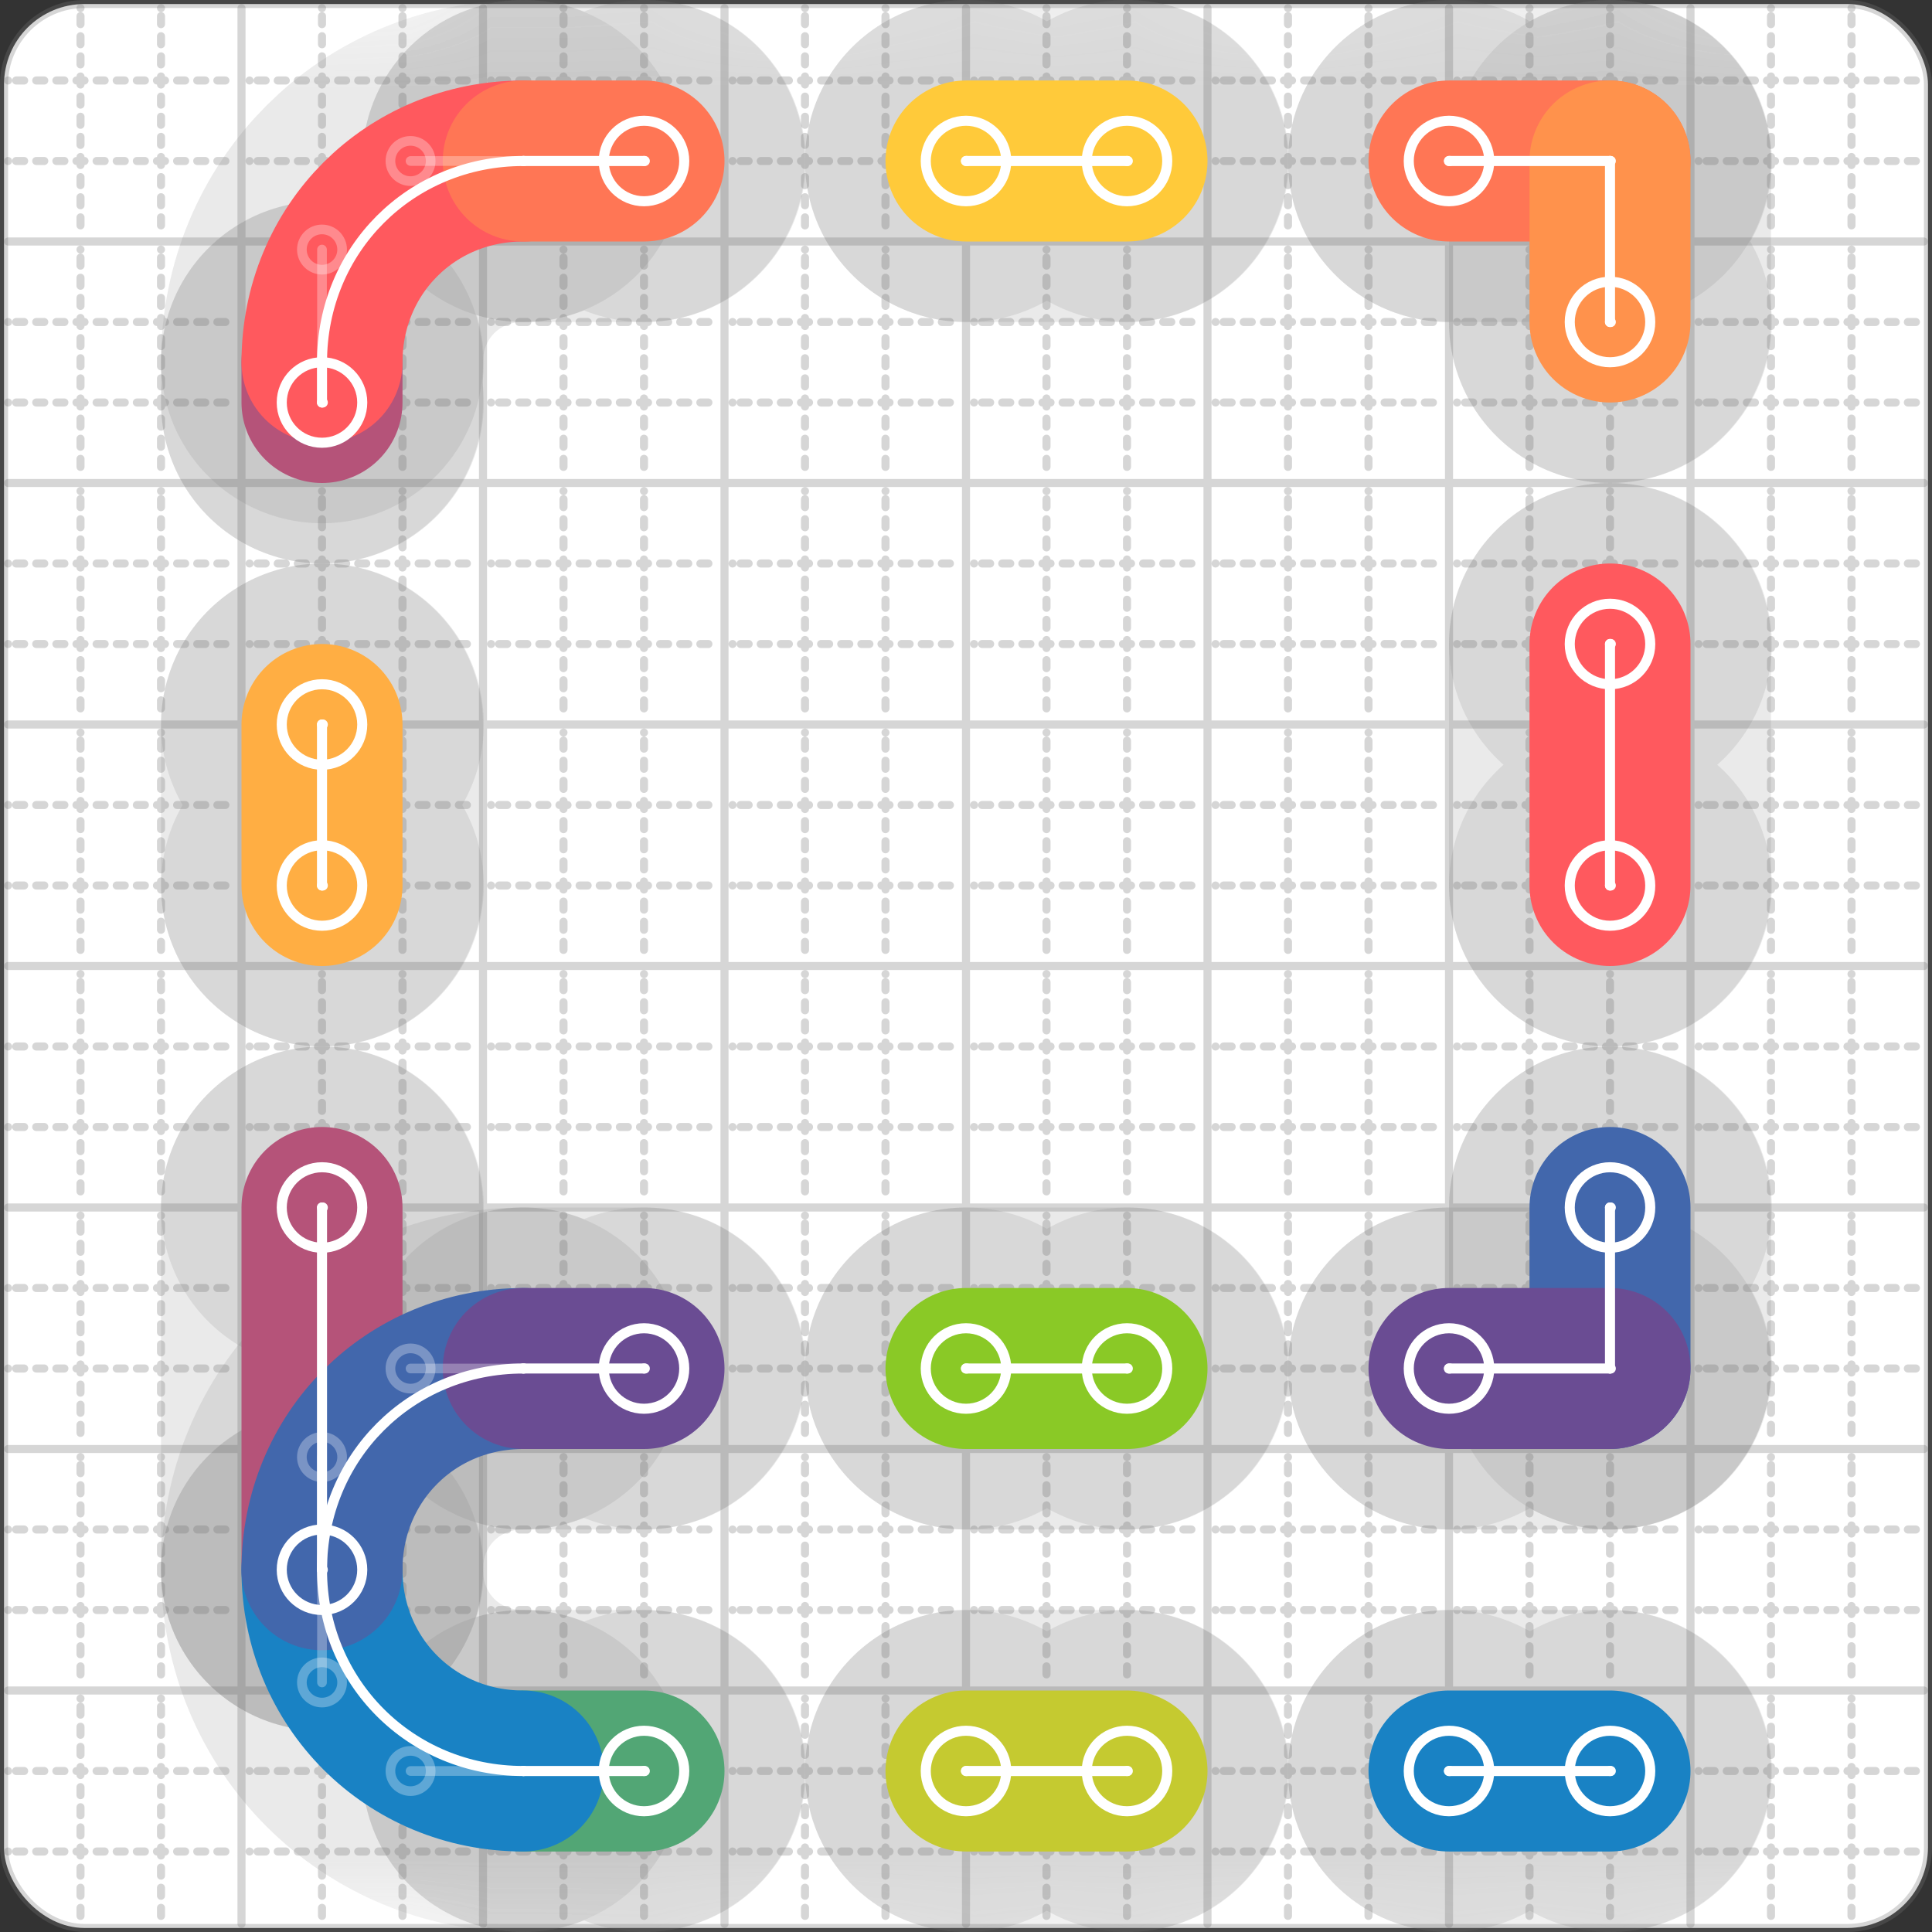 <svg xmlns="http://www.w3.org/2000/svg" width="24" height="24" viewBox="0 0 24 24" fill="none" stroke="currentColor" stroke-width="2" stroke-linecap="round" stroke-linejoin="round"><rect x="0" y="0" width="24" height="24" fill="#333333" stroke="none"/><style>
  @media screen and (prefers-color-scheme: light) {
    .svg-preview-grid-rect { fill: none }
  }
  @media screen and (prefers-color-scheme: dark) {
    .svg-preview-grid-rect { fill: none }
    .svg
    .svg-preview-grid-group,
    .svg-preview-radii-group,
    .svg-preview-shadow-mask-group,
    .svg-preview-shadow-group {
      stroke: #fff;
    }
  }
</style><g class="svg-preview-grid-group" stroke-linecap="butt" stroke-width="0.1" stroke="#777" stroke-opacity="0.3"><rect class="svg-preview-grid-rect" width="23.9" height="23.9" x="0.05" y="0.05" rx="1" fill="#fff"></rect><path stroke-dasharray="0 0.1 0.1 0.15 0.1 0.15 0.1 0.15 0.1 0.15 0.1 0.15 0.1 0.15 0.1 0.15 0.1 0.15 0.1 0.15 0.1 0.15 0.1 0.15 0 0.15" stroke-width="0.1" d="M0.1 1h23.8M1 0.1v23.8M0.1 2h23.8M2 0.1v23.8M0.1 4h23.8M4 0.1v23.8M0.1 5h23.8M5 0.1v23.8M0.1 7h23.8M7 0.1v23.8M0.1 8h23.8M8 0.1v23.8M0.1 10h23.8M10 0.1v23.8M0.1 11h23.8M11 0.1v23.8M0.1 13h23.8M13 0.1v23.8M0.1 14h23.8M14 0.1v23.8M0.1 16h23.8M16 0.1v23.8M0.1 17h23.8M17 0.1v23.8M0.1 19h23.8M19 0.1v23.8M0.1 20h23.8M20 0.1v23.8M0.1 22h23.8M22 0.1v23.8M0.1 23h23.8M23 0.1v23.8"></path><path d="M0.1 3h23.8M3 0.1v23.8M0.1 6h23.8M6 0.1v23.8M0.1 9h23.8M9 0.1v23.8M0.1 12h23.8M12 0.1v23.8M0.1 15h23.8M15 0.1v23.8M0.1 18h23.8M18 0.1v23.8M0.1 21h23.8M21 0.1v23.8"></path></g><g class="svg-preview-shadow-mask-group" stroke-width="4" stroke="#777" stroke-opacity="0.15"><mask id="svg-preview-shadow-mask-0" maskUnits="userSpaceOnUse" stroke-opacity="1" stroke-width="4" stroke="#000"><rect x="0" y="0" width="24" height="24" fill="#fff" stroke="none" rx="1"></rect><path d="M20 22h.01M18 22h.01"></path></mask><mask id="svg-preview-shadow-mask-1" maskUnits="userSpaceOnUse" stroke-opacity="1" stroke-width="4" stroke="#000"><rect x="0" y="0" width="24" height="24" fill="#fff" stroke="none" rx="1"></rect><path d="M20 15h.01M20 17h.01M18 17h.01"></path></mask><mask id="svg-preview-shadow-mask-2" maskUnits="userSpaceOnUse" stroke-opacity="1" stroke-width="4" stroke="#000"><rect x="0" y="0" width="24" height="24" fill="#fff" stroke="none" rx="1"></rect><path d="M4 19.5h.01M4 15h.01"></path></mask><mask id="svg-preview-shadow-mask-3" maskUnits="userSpaceOnUse" stroke-opacity="1" stroke-width="4" stroke="#000"><rect x="0" y="0" width="24" height="24" fill="#fff" stroke="none" rx="1"></rect><path d="M20 8h.01M20 11h.01"></path></mask><mask id="svg-preview-shadow-mask-4" maskUnits="userSpaceOnUse" stroke-opacity="1" stroke-width="4" stroke="#000"><rect x="0" y="0" width="24" height="24" fill="#fff" stroke="none" rx="1"></rect><path d="M18 2h.01M20 2h.01M20 4h.01"></path></mask><mask id="svg-preview-shadow-mask-5" maskUnits="userSpaceOnUse" stroke-opacity="1" stroke-width="4" stroke="#000"><rect x="0" y="0" width="24" height="24" fill="#fff" stroke="none" rx="1"></rect><path d="M4 11h.01M4 9h.01"></path></mask><mask id="svg-preview-shadow-mask-6" maskUnits="userSpaceOnUse" stroke-opacity="1" stroke-width="4" stroke="#000"><rect x="0" y="0" width="24" height="24" fill="#fff" stroke="none" rx="1"></rect><path d="M12 2h.01M14 2h.01"></path></mask><mask id="svg-preview-shadow-mask-7" maskUnits="userSpaceOnUse" stroke-opacity="1" stroke-width="4" stroke="#000"><rect x="0" y="0" width="24" height="24" fill="#fff" stroke="none" rx="1"></rect><path d="M12 22h.01M14 22h.01"></path></mask><mask id="svg-preview-shadow-mask-8" maskUnits="userSpaceOnUse" stroke-opacity="1" stroke-width="4" stroke="#000"><rect x="0" y="0" width="24" height="24" fill="#fff" stroke="none" rx="1"></rect><path d="M12 17h.01M14 17h.01"></path></mask><mask id="svg-preview-shadow-mask-9" maskUnits="userSpaceOnUse" stroke-opacity="1" stroke-width="4" stroke="#000"><rect x="0" y="0" width="24" height="24" fill="#fff" stroke="none" rx="1"></rect><path d="M8 22h.01M6.5 22h.01M4 19.5h.01M6.5 17h.01M8 17h.01"></path></mask><mask id="svg-preview-shadow-mask-10" maskUnits="userSpaceOnUse" stroke-opacity="1" stroke-width="4" stroke="#000"><rect x="0" y="0" width="24" height="24" fill="#fff" stroke="none" rx="1"></rect><path d="M4 5h.01M4 4.5h.01M6.5 2h.01M8 2h.01"></path></mask></g><g class="svg-preview-shadow-group" stroke-width="4" stroke="#777" stroke-opacity="0.15"><path mask="url(#svg-preview-shadow-mask-0)" d="M 20 22 L 18 22"></path><path mask="url(#svg-preview-shadow-mask-1)" d="M 20 15 L 20 17"></path><path mask="url(#svg-preview-shadow-mask-1)" d="M 20 17 L 18 17"></path><path mask="url(#svg-preview-shadow-mask-2)" d="M 4 19.5 L 4 15"></path><path mask="url(#svg-preview-shadow-mask-3)" d="M 20 8 L 20 11"></path><path mask="url(#svg-preview-shadow-mask-4)" d="M 18 2 L 20 2"></path><path mask="url(#svg-preview-shadow-mask-4)" d="M 20 2 L 20 4"></path><path mask="url(#svg-preview-shadow-mask-5)" d="M 4 11 L 4 9"></path><path mask="url(#svg-preview-shadow-mask-6)" d="M 12 2 L 14 2"></path><path mask="url(#svg-preview-shadow-mask-7)" d="M 12 22 L 14 22"></path><path mask="url(#svg-preview-shadow-mask-8)" d="M 12 17 L 14 17"></path><path mask="url(#svg-preview-shadow-mask-9)" d="M 8 22 L 6.5 22"></path><path mask="url(#svg-preview-shadow-mask-9)" d="M 6.5 22 C5.1 22 4 20.9 4 19.5"></path><path mask="url(#svg-preview-shadow-mask-9)" d="M 4 19.5 C4 18.1 5.1 17 6.5 17"></path><path mask="url(#svg-preview-shadow-mask-9)" d="M 6.5 17 L 8 17"></path><path mask="url(#svg-preview-shadow-mask-10)" d="M 4 5 L 4 4.5"></path><path mask="url(#svg-preview-shadow-mask-10)" d="M 4 4.5 C4 3.1 5.1 2 6.5 2"></path><path mask="url(#svg-preview-shadow-mask-10)" d="M 6.5 2 L 8 2"></path><path d="M20 22h.01M18 22h.01M20 15h.01M20 17h.01M18 17h.01M4 19.5h.01M4 15h.01M20 8h.01M20 11h.01M18 2h.01M20 2h.01M20 4h.01M4 11h.01M4 9h.01M12 2h.01M14 2h.01M12 22h.01M14 22h.01M12 17h.01M14 17h.01M8 22h.01M6.5 22h.01M6.5 17h.01M8 17h.01M4 5h.01M4 4.5h.01M6.5 2h.01M8 2h.01"></path></g><g class="svg-preview-handles-group" stroke-width="0.12" stroke="#777" stroke-opacity="0.6"><path d="M6.5 22 5.1 22"></path><circle cy="22" cx="5.1" r="0.25"></circle><path d="M4 19.5 4 20.9"></path><circle cy="20.9" cx="4" r="0.25"></circle><path d="M4 19.5 4 18.1"></path><circle cy="18.1" cx="4" r="0.25"></circle><path d="M6.5 17 5.1 17"></path><circle cy="17" cx="5.1" r="0.25"></circle><path d="M4 4.5 4 3.1"></path><circle cy="3.1" cx="4" r="0.25"></circle><path d="M6.5 2 5.1 2"></path><circle cy="2" cx="5.1" r="0.25"></circle></g><g class="svg-preview-colored-path-group"><path d="M 20 22 L 18 22" stroke="#1982c4"></path><path d="M 20 15 L 20 17" stroke="#4267AC"></path><path d="M 20 17 L 18 17" stroke="#6a4c93"></path><path d="M 4 19.5 L 4 15" stroke="#B55379"></path><path d="M 20 8 L 20 11" stroke="#FF595E"></path><path d="M 18 2 L 20 2" stroke="#FF7655"></path><path d="M 20 2 L 20 4" stroke="#ff924c"></path><path d="M 4 11 L 4 9" stroke="#FFAE43"></path><path d="M 12 2 L 14 2" stroke="#ffca3a"></path><path d="M 12 22 L 14 22" stroke="#C5CA30"></path><path d="M 12 17 L 14 17" stroke="#8ac926"></path><path d="M 8 22 L 6.5 22" stroke="#52A675"></path><path d="M 6.5 22 C5.1 22 4 20.9 4 19.5" stroke="#1982c4"></path><path d="M 4 19.5 C4 18.1 5.1 17 6.5 17" stroke="#4267AC"></path><path d="M 6.5 17 L 8 17" stroke="#6a4c93"></path><path d="M 4 5 L 4 4.5" stroke="#B55379"></path><path d="M 4 4.5 C4 3.1 5.1 2 6.5 2" stroke="#FF595E"></path><path d="M 6.5 2 L 8 2" stroke="#FF7655"></path></g><g class="svg-preview-radii-group" stroke-width="0.12" stroke-dasharray="0 0.25 0.25" stroke="#777" stroke-opacity="0.3"></g><g class="svg-preview-control-path-marker-mask-group" stroke-width="1" stroke="#000"><mask id="svg-preview-control-path-marker-mask-0" maskUnits="userSpaceOnUse"><rect x="0" y="0" width="24" height="24" fill="#fff" stroke="none" rx="1"></rect><path d="M20 22h.01"></path><path d="M18 22h.01"></path></mask><mask id="svg-preview-control-path-marker-mask-1" maskUnits="userSpaceOnUse"><rect x="0" y="0" width="24" height="24" fill="#fff" stroke="none" rx="1"></rect><path d="M20 15h.01"></path><path d="M20 17h.01"></path></mask><mask id="svg-preview-control-path-marker-mask-2" maskUnits="userSpaceOnUse"><rect x="0" y="0" width="24" height="24" fill="#fff" stroke="none" rx="1"></rect><path d="M20 17h.01"></path><path d="M18 17h.01"></path></mask><mask id="svg-preview-control-path-marker-mask-3" maskUnits="userSpaceOnUse"><rect x="0" y="0" width="24" height="24" fill="#fff" stroke="none" rx="1"></rect><path d="M4 19.5h.01"></path><path d="M4 15h.01"></path></mask><mask id="svg-preview-control-path-marker-mask-4" maskUnits="userSpaceOnUse"><rect x="0" y="0" width="24" height="24" fill="#fff" stroke="none" rx="1"></rect><path d="M20 8h.01"></path><path d="M20 11h.01"></path></mask><mask id="svg-preview-control-path-marker-mask-5" maskUnits="userSpaceOnUse"><rect x="0" y="0" width="24" height="24" fill="#fff" stroke="none" rx="1"></rect><path d="M18 2h.01"></path><path d="M20 2h.01"></path></mask><mask id="svg-preview-control-path-marker-mask-6" maskUnits="userSpaceOnUse"><rect x="0" y="0" width="24" height="24" fill="#fff" stroke="none" rx="1"></rect><path d="M20 2h.01"></path><path d="M20 4h.01"></path></mask><mask id="svg-preview-control-path-marker-mask-7" maskUnits="userSpaceOnUse"><rect x="0" y="0" width="24" height="24" fill="#fff" stroke="none" rx="1"></rect><path d="M4 11h.01"></path><path d="M4 9h.01"></path></mask><mask id="svg-preview-control-path-marker-mask-8" maskUnits="userSpaceOnUse"><rect x="0" y="0" width="24" height="24" fill="#fff" stroke="none" rx="1"></rect><path d="M12 2h.01"></path><path d="M14 2h.01"></path></mask><mask id="svg-preview-control-path-marker-mask-9" maskUnits="userSpaceOnUse"><rect x="0" y="0" width="24" height="24" fill="#fff" stroke="none" rx="1"></rect><path d="M12 22h.01"></path><path d="M14 22h.01"></path></mask><mask id="svg-preview-control-path-marker-mask-10" maskUnits="userSpaceOnUse"><rect x="0" y="0" width="24" height="24" fill="#fff" stroke="none" rx="1"></rect><path d="M12 17h.01"></path><path d="M14 17h.01"></path></mask><mask id="svg-preview-control-path-marker-mask-11" maskUnits="userSpaceOnUse"><rect x="0" y="0" width="24" height="24" fill="#fff" stroke="none" rx="1"></rect><path d="M8 22h.01"></path><path d="M6.5 22h.01"></path></mask><mask id="svg-preview-control-path-marker-mask-12" maskUnits="userSpaceOnUse"><rect x="0" y="0" width="24" height="24" fill="#fff" stroke="none" rx="1"></rect><path d="M6.5 22h.01"></path><path d="M4 19.5h.01"></path></mask><mask id="svg-preview-control-path-marker-mask-13" maskUnits="userSpaceOnUse"><rect x="0" y="0" width="24" height="24" fill="#fff" stroke="none" rx="1"></rect><path d="M4 19.5h.01"></path><path d="M6.5 17h.01"></path></mask><mask id="svg-preview-control-path-marker-mask-14" maskUnits="userSpaceOnUse"><rect x="0" y="0" width="24" height="24" fill="#fff" stroke="none" rx="1"></rect><path d="M6.5 17h.01"></path><path d="M8 17h.01"></path></mask><mask id="svg-preview-control-path-marker-mask-15" maskUnits="userSpaceOnUse"><rect x="0" y="0" width="24" height="24" fill="#fff" stroke="none" rx="1"></rect><path d="M4 5h.01"></path><path d="M4 4.5h.01"></path></mask><mask id="svg-preview-control-path-marker-mask-16" maskUnits="userSpaceOnUse"><rect x="0" y="0" width="24" height="24" fill="#fff" stroke="none" rx="1"></rect><path d="M4 4.5h.01"></path><path d="M6.5 2h.01"></path></mask><mask id="svg-preview-control-path-marker-mask-17" maskUnits="userSpaceOnUse"><rect x="0" y="0" width="24" height="24" fill="#fff" stroke="none" rx="1"></rect><path d="M6.5 2h.01"></path><path d="M8 2h.01"></path></mask></g><g class="svg-preview-control-path-group" stroke="#fff" stroke-width="0.125"><path mask="url(#svg-preview-control-path-marker-mask-0)" d="M 20 22 L 18 22"></path><path mask="url(#svg-preview-control-path-marker-mask-1)" d="M 20 15 L 20 17"></path><path mask="url(#svg-preview-control-path-marker-mask-2)" d="M 20 17 L 18 17"></path><path mask="url(#svg-preview-control-path-marker-mask-3)" d="M 4 19.5 L 4 15"></path><path mask="url(#svg-preview-control-path-marker-mask-4)" d="M 20 8 L 20 11"></path><path mask="url(#svg-preview-control-path-marker-mask-5)" d="M 18 2 L 20 2"></path><path mask="url(#svg-preview-control-path-marker-mask-6)" d="M 20 2 L 20 4"></path><path mask="url(#svg-preview-control-path-marker-mask-7)" d="M 4 11 L 4 9"></path><path mask="url(#svg-preview-control-path-marker-mask-8)" d="M 12 2 L 14 2"></path><path mask="url(#svg-preview-control-path-marker-mask-9)" d="M 12 22 L 14 22"></path><path mask="url(#svg-preview-control-path-marker-mask-10)" d="M 12 17 L 14 17"></path><path mask="url(#svg-preview-control-path-marker-mask-11)" d="M 8 22 L 6.5 22"></path><path mask="url(#svg-preview-control-path-marker-mask-12)" d="M 6.5 22 C5.1 22 4 20.9 4 19.5"></path><path mask="url(#svg-preview-control-path-marker-mask-13)" d="M 4 19.5 C4 18.1 5.1 17 6.5 17"></path><path mask="url(#svg-preview-control-path-marker-mask-14)" d="M 6.5 17 L 8 17"></path><path mask="url(#svg-preview-control-path-marker-mask-15)" d="M 4 5 L 4 4.5"></path><path mask="url(#svg-preview-control-path-marker-mask-16)" d="M 4 4.5 C4 3.1 5.1 2 6.5 2"></path><path mask="url(#svg-preview-control-path-marker-mask-17)" d="M 6.5 2 L 8 2"></path></g><g class="svg-preview-control-path-marker-group" stroke="#fff" stroke-width="0.125"><path d="M20 22h.01M18 22h.01M20 15h.01M20 17h.01M20 17h.01M18 17h.01M4 19.5h.01M4 15h.01M20 8h.01M20 11h.01M18 2h.01M20 2h.01M20 2h.01M20 4h.01M4 11h.01M4 9h.01M12 2h.01M14 2h.01M12 22h.01M14 22h.01M12 17h.01M14 17h.01M8 22h.01M6.5 22h.01M6.5 22h.01M4 19.5h.01M4 19.5h.01M6.5 17h.01M6.5 17h.01M8 17h.01M4 5h.01M4 4.5h.01M4 4.5h.01M6.5 2h.01M6.5 2h.01M8 2h.01"></path><circle cx="20" cy="22" r="0.5"></circle><circle cx="18" cy="22" r="0.5"></circle><circle cx="20" cy="15" r="0.5"></circle><circle cx="18" cy="17" r="0.5"></circle><circle cx="4" cy="19.5" r="0.5"></circle><circle cx="4" cy="15" r="0.5"></circle><circle cx="20" cy="8" r="0.5"></circle><circle cx="20" cy="11" r="0.5"></circle><circle cx="18" cy="2" r="0.5"></circle><circle cx="20" cy="4" r="0.5"></circle><circle cx="4" cy="11" r="0.5"></circle><circle cx="4" cy="9" r="0.5"></circle><circle cx="12" cy="2" r="0.5"></circle><circle cx="14" cy="2" r="0.5"></circle><circle cx="12" cy="22" r="0.5"></circle><circle cx="14" cy="22" r="0.5"></circle><circle cx="12" cy="17" r="0.5"></circle><circle cx="14" cy="17" r="0.5"></circle><circle cx="8" cy="22" r="0.5"></circle><circle cx="8" cy="17" r="0.5"></circle><circle cx="4" cy="5" r="0.5"></circle><circle cx="8" cy="2" r="0.5"></circle></g><g class="svg-preview-handles-group" stroke-width="0.12" stroke="#FFF" stroke-opacity="0.3"><path d="M6.5 22 5.1 22"></path><circle cy="22" cx="5.1" r="0.25"></circle><path d="M4 19.5 4 20.9"></path><circle cy="20.9" cx="4" r="0.25"></circle><path d="M4 19.5 4 18.1"></path><circle cy="18.1" cx="4" r="0.25"></circle><path d="M6.5 17 5.1 17"></path><circle cy="17" cx="5.1" r="0.25"></circle><path d="M4 4.5 4 3.1"></path><circle cy="3.1" cx="4" r="0.25"></circle><path d="M6.5 2 5.1 2"></path><circle cy="2" cx="5.1" r="0.25"></circle></g></svg>